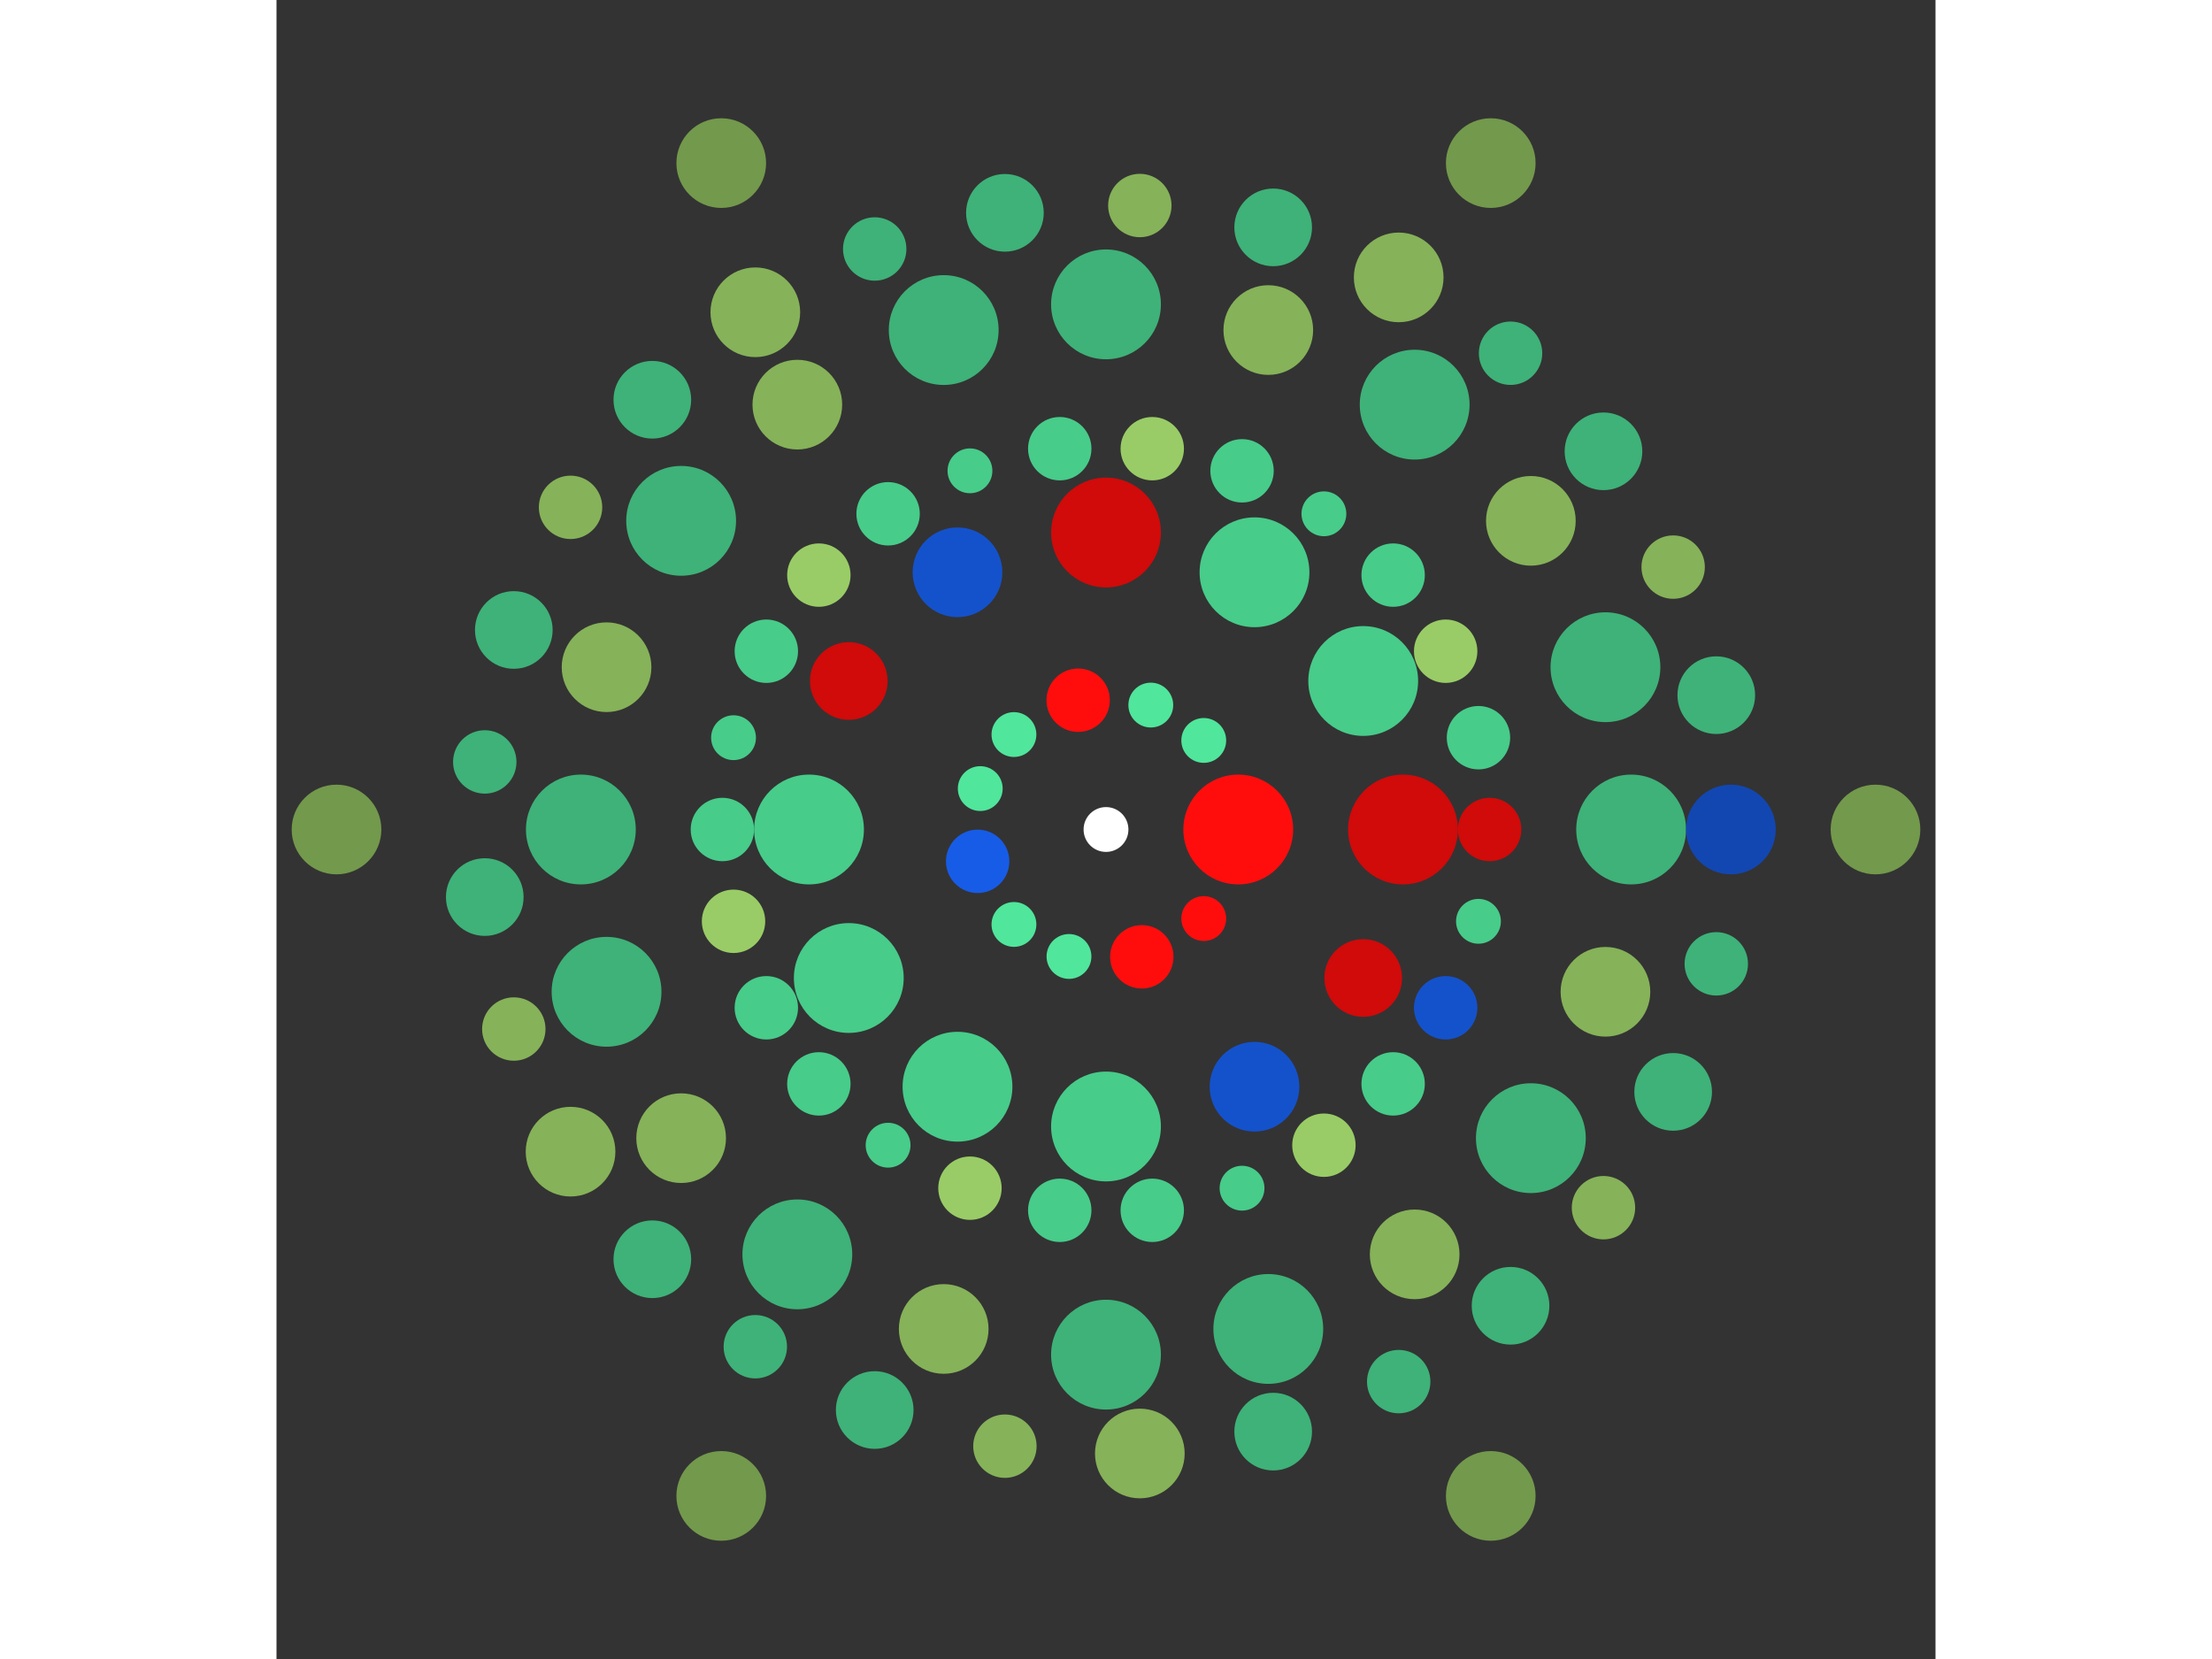 <svg xmlns="http://www.w3.org/2000/svg" viewBox="-37 -37 74 74" width="200" height="150">
<rect x="-37" y="-37" width="74" height="74" fill="#333333" stroke="none"/>
<circle cx="0" cy="0" r="1" fill="rgb(255,255,255)" />
<circle cx="5.899" cy="0" r="2.449" fill="rgb(255,13,13)" />
<circle cx="4.36" cy="3.973" r="1" fill="rgb(255,13,13)" />
<circle cx="1.597" cy="5.679" r="1.414" fill="rgb(255,13,13)" />
<circle cx="-1.651" cy="5.663" r="1" fill="rgb(80,230,155)" />
<circle cx="-4.106" cy="4.235" r="1" fill="rgb(80,230,155)" />
<circle cx="-5.725" cy="1.42" r="1.414" fill="rgb(23,92,230)" />
<circle cx="-5.609" cy="-1.825" r="1" fill="rgb(80,230,155)" />
<circle cx="-4.106" cy="-4.235" r="1" fill="rgb(80,230,155)" />
<circle cx="-1.242" cy="-5.767" r="1.414" fill="rgb(255,13,13)" />
<circle cx="1.998" cy="-5.55" r="1" fill="rgb(80,230,155)" />
<circle cx="4.36" cy="-3.973" r="1" fill="rgb(80,230,155)" />
<circle cx="13.247" cy="0" r="2.449" fill="rgb(209,10,10)" />
<circle cx="11.473" cy="6.624" r="1.732" fill="rgb(209,10,10)" />
<circle cx="6.624" cy="11.473" r="2" fill="rgb(20,82,204)" />
<circle cx="8.11172283218291e-16" cy="13.247" r="2.449" fill="rgb(71,204,138)" />
<circle cx="-6.624" cy="11.473" r="2.449" fill="rgb(71,204,138)" />
<circle cx="-11.473" cy="6.624" r="2.449" fill="rgb(71,204,138)" />
<circle cx="-13.247" cy="7.50539359832872e-15" r="2.449" fill="rgb(71,204,138)" />
<circle cx="-11.473" cy="-6.624" r="1.732" fill="rgb(209,10,10)" />
<circle cx="-6.624" cy="-11.473" r="2" fill="rgb(20,82,204)" />
<circle cx="-2.43351684965487e-15" cy="-13.247" r="2.449" fill="rgb(209,10,10)" />
<circle cx="6.624" cy="-11.473" r="2.449" fill="rgb(71,204,138)" />
<circle cx="11.473" cy="-6.624" r="2.449" fill="rgb(71,204,138)" />
<circle cx="17.111" cy="0" r="1.414" fill="rgb(209,10,10)" />
<circle cx="16.614" cy="4.095" r="1" fill="rgb(71,204,138)" />
<circle cx="15.151" cy="7.952" r="1.414" fill="rgb(20,82,204)" />
<circle cx="12.808" cy="11.347" r="1.414" fill="rgb(71,204,138)" />
<circle cx="9.72" cy="14.082" r="1.414" fill="rgb(153,204,102)" />
<circle cx="6.068" cy="15.999" r="1" fill="rgb(71,204,138)" />
<circle cx="2.063" cy="16.986" r="1.414" fill="rgb(71,204,138)" />
<circle cx="-2.063" cy="16.986" r="1.414" fill="rgb(71,204,138)" />
<circle cx="-6.068" cy="15.999" r="1.414" fill="rgb(153,204,102)" />
<circle cx="-9.72" cy="14.082" r="1" fill="rgb(71,204,138)" />
<circle cx="-12.808" cy="11.347" r="1.414" fill="rgb(71,204,138)" />
<circle cx="-15.151" cy="7.952" r="1.414" fill="rgb(71,204,138)" />
<circle cx="-16.614" cy="4.095" r="1.414" fill="rgb(153,204,102)" />
<circle cx="-17.111" cy="1.72932677145362e-14" r="1.414" fill="rgb(71,204,138)" />
<circle cx="-16.614" cy="-4.095" r="1" fill="rgb(71,204,138)" />
<circle cx="-15.151" cy="-7.952" r="1.414" fill="rgb(71,204,138)" />
<circle cx="-12.808" cy="-11.347" r="1.414" fill="rgb(153,204,102)" />
<circle cx="-9.72" cy="-14.082" r="1.414" fill="rgb(71,204,138)" />
<circle cx="-6.068" cy="-15.999" r="1" fill="rgb(71,204,138)" />
<circle cx="-2.063" cy="-16.986" r="1.414" fill="rgb(71,204,138)" />
<circle cx="2.063" cy="-16.986" r="1.414" fill="rgb(153,204,102)" />
<circle cx="6.068" cy="-15.999" r="1.414" fill="rgb(71,204,138)" />
<circle cx="9.72" cy="-14.082" r="1" fill="rgb(71,204,138)" />
<circle cx="12.808" cy="-11.347" r="1.414" fill="rgb(71,204,138)" />
<circle cx="15.151" cy="-7.952" r="1.414" fill="rgb(153,204,102)" />
<circle cx="16.614" cy="-4.095" r="1.414" fill="rgb(71,204,138)" />
<circle cx="23.424" cy="0" r="2.449" fill="rgb(62,178,120)" />
<circle cx="22.278" cy="7.239" r="2" fill="rgb(134,178,89)" />
<circle cx="18.951" cy="13.768" r="2.449" fill="rgb(62,178,120)" />
<circle cx="13.768" cy="18.951" r="2" fill="rgb(134,178,89)" />
<circle cx="7.239" cy="22.278" r="2.449" fill="rgb(62,178,120)" />
<circle cx="1.43432746042194e-15" cy="23.424" r="2.449" fill="rgb(62,178,120)" />
<circle cx="-7.239" cy="22.278" r="2" fill="rgb(134,178,89)" />
<circle cx="-13.768" cy="18.951" r="2.449" fill="rgb(62,178,120)" />
<circle cx="-18.951" cy="13.768" r="2" fill="rgb(134,178,89)" />
<circle cx="-22.278" cy="7.239" r="2.449" fill="rgb(62,178,120)" />
<circle cx="-23.424" cy="2.86865492084389e-15" r="2.449" fill="rgb(62,178,120)" />
<circle cx="-22.278" cy="-7.239" r="2" fill="rgb(134,178,89)" />
<circle cx="-18.951" cy="-13.768" r="2.449" fill="rgb(62,178,120)" />
<circle cx="-13.768" cy="-18.951" r="2" fill="rgb(134,178,89)" />
<circle cx="-7.239" cy="-22.278" r="2.449" fill="rgb(62,178,120)" />
<circle cx="-4.30298238126583e-15" cy="-23.424" r="2.449" fill="rgb(62,178,120)" />
<circle cx="7.239" cy="-22.278" r="2" fill="rgb(134,178,89)" />
<circle cx="13.768" cy="-18.951" r="2.449" fill="rgb(62,178,120)" />
<circle cx="18.951" cy="-13.768" r="2" fill="rgb(134,178,89)" />
<circle cx="22.278" cy="-7.239" r="2.449" fill="rgb(62,178,120)" />
<circle cx="27.874" cy="0" r="2" fill="rgb(18,71,178)" />
<circle cx="27.222" cy="5.992" r="1.414" fill="rgb(62,178,120)" />
<circle cx="25.298" cy="11.704" r="1.732" fill="rgb(62,178,120)" />
<circle cx="22.19" cy="16.869" r="1.414" fill="rgb(134,178,89)" />
<circle cx="18.045" cy="21.244" r="1.732" fill="rgb(62,178,120)" />
<circle cx="13.056" cy="24.627" r="1.414" fill="rgb(62,178,120)" />
<circle cx="7.457" cy="26.858" r="1.732" fill="rgb(62,178,120)" />
<circle cx="1.509" cy="27.833" r="2" fill="rgb(134,178,89)" />
<circle cx="-4.509" cy="27.507" r="1.414" fill="rgb(134,178,89)" />
<circle cx="-10.317" cy="25.894" r="1.732" fill="rgb(62,178,120)" />
<circle cx="-15.642" cy="23.071" r="1.414" fill="rgb(62,178,120)" />
<circle cx="-20.236" cy="19.169" r="1.732" fill="rgb(62,178,120)" />
<circle cx="-23.884" cy="14.37" r="2" fill="rgb(134,178,89)" />
<circle cx="-26.415" cy="8.9" r="1.414" fill="rgb(134,178,89)" />
<circle cx="-27.71" cy="3.014" r="1.732" fill="rgb(62,178,120)" />
<circle cx="-27.71" cy="-3.014" r="1.414" fill="rgb(62,178,120)" />
<circle cx="-26.415" cy="-8.9" r="1.732" fill="rgb(62,178,120)" />
<circle cx="-23.884" cy="-14.37" r="1.414" fill="rgb(134,178,89)" />
<circle cx="-20.236" cy="-19.169" r="1.732" fill="rgb(62,178,120)" />
<circle cx="-15.642" cy="-23.071" r="2" fill="rgb(134,178,89)" />
<circle cx="-10.317" cy="-25.894" r="1.414" fill="rgb(62,178,120)" />
<circle cx="-4.509" cy="-27.507" r="1.732" fill="rgb(62,178,120)" />
<circle cx="1.509" cy="-27.833" r="1.414" fill="rgb(134,178,89)" />
<circle cx="7.457" cy="-26.858" r="1.732" fill="rgb(62,178,120)" />
<circle cx="13.056" cy="-24.627" r="2" fill="rgb(134,178,89)" />
<circle cx="18.045" cy="-21.244" r="1.414" fill="rgb(62,178,120)" />
<circle cx="22.19" cy="-16.869" r="1.732" fill="rgb(62,178,120)" />
<circle cx="25.298" cy="-11.704" r="1.414" fill="rgb(134,178,89)" />
<circle cx="27.222" cy="-5.992" r="1.732" fill="rgb(62,178,120)" />
<circle cx="34.323" cy="0" r="2" fill="rgb(115,153,76)" />
<circle cx="17.162" cy="29.725" r="2" fill="rgb(115,153,76)" />
<circle cx="-17.162" cy="29.725" r="2" fill="rgb(115,153,76)" />
<circle cx="-34.323" cy="4.20339495494104e-15" r="2" fill="rgb(115,153,76)" />
<circle cx="-17.162" cy="-29.725" r="2" fill="rgb(115,153,76)" />
<circle cx="17.162" cy="-29.725" r="2" fill="rgb(115,153,76)" /></svg>